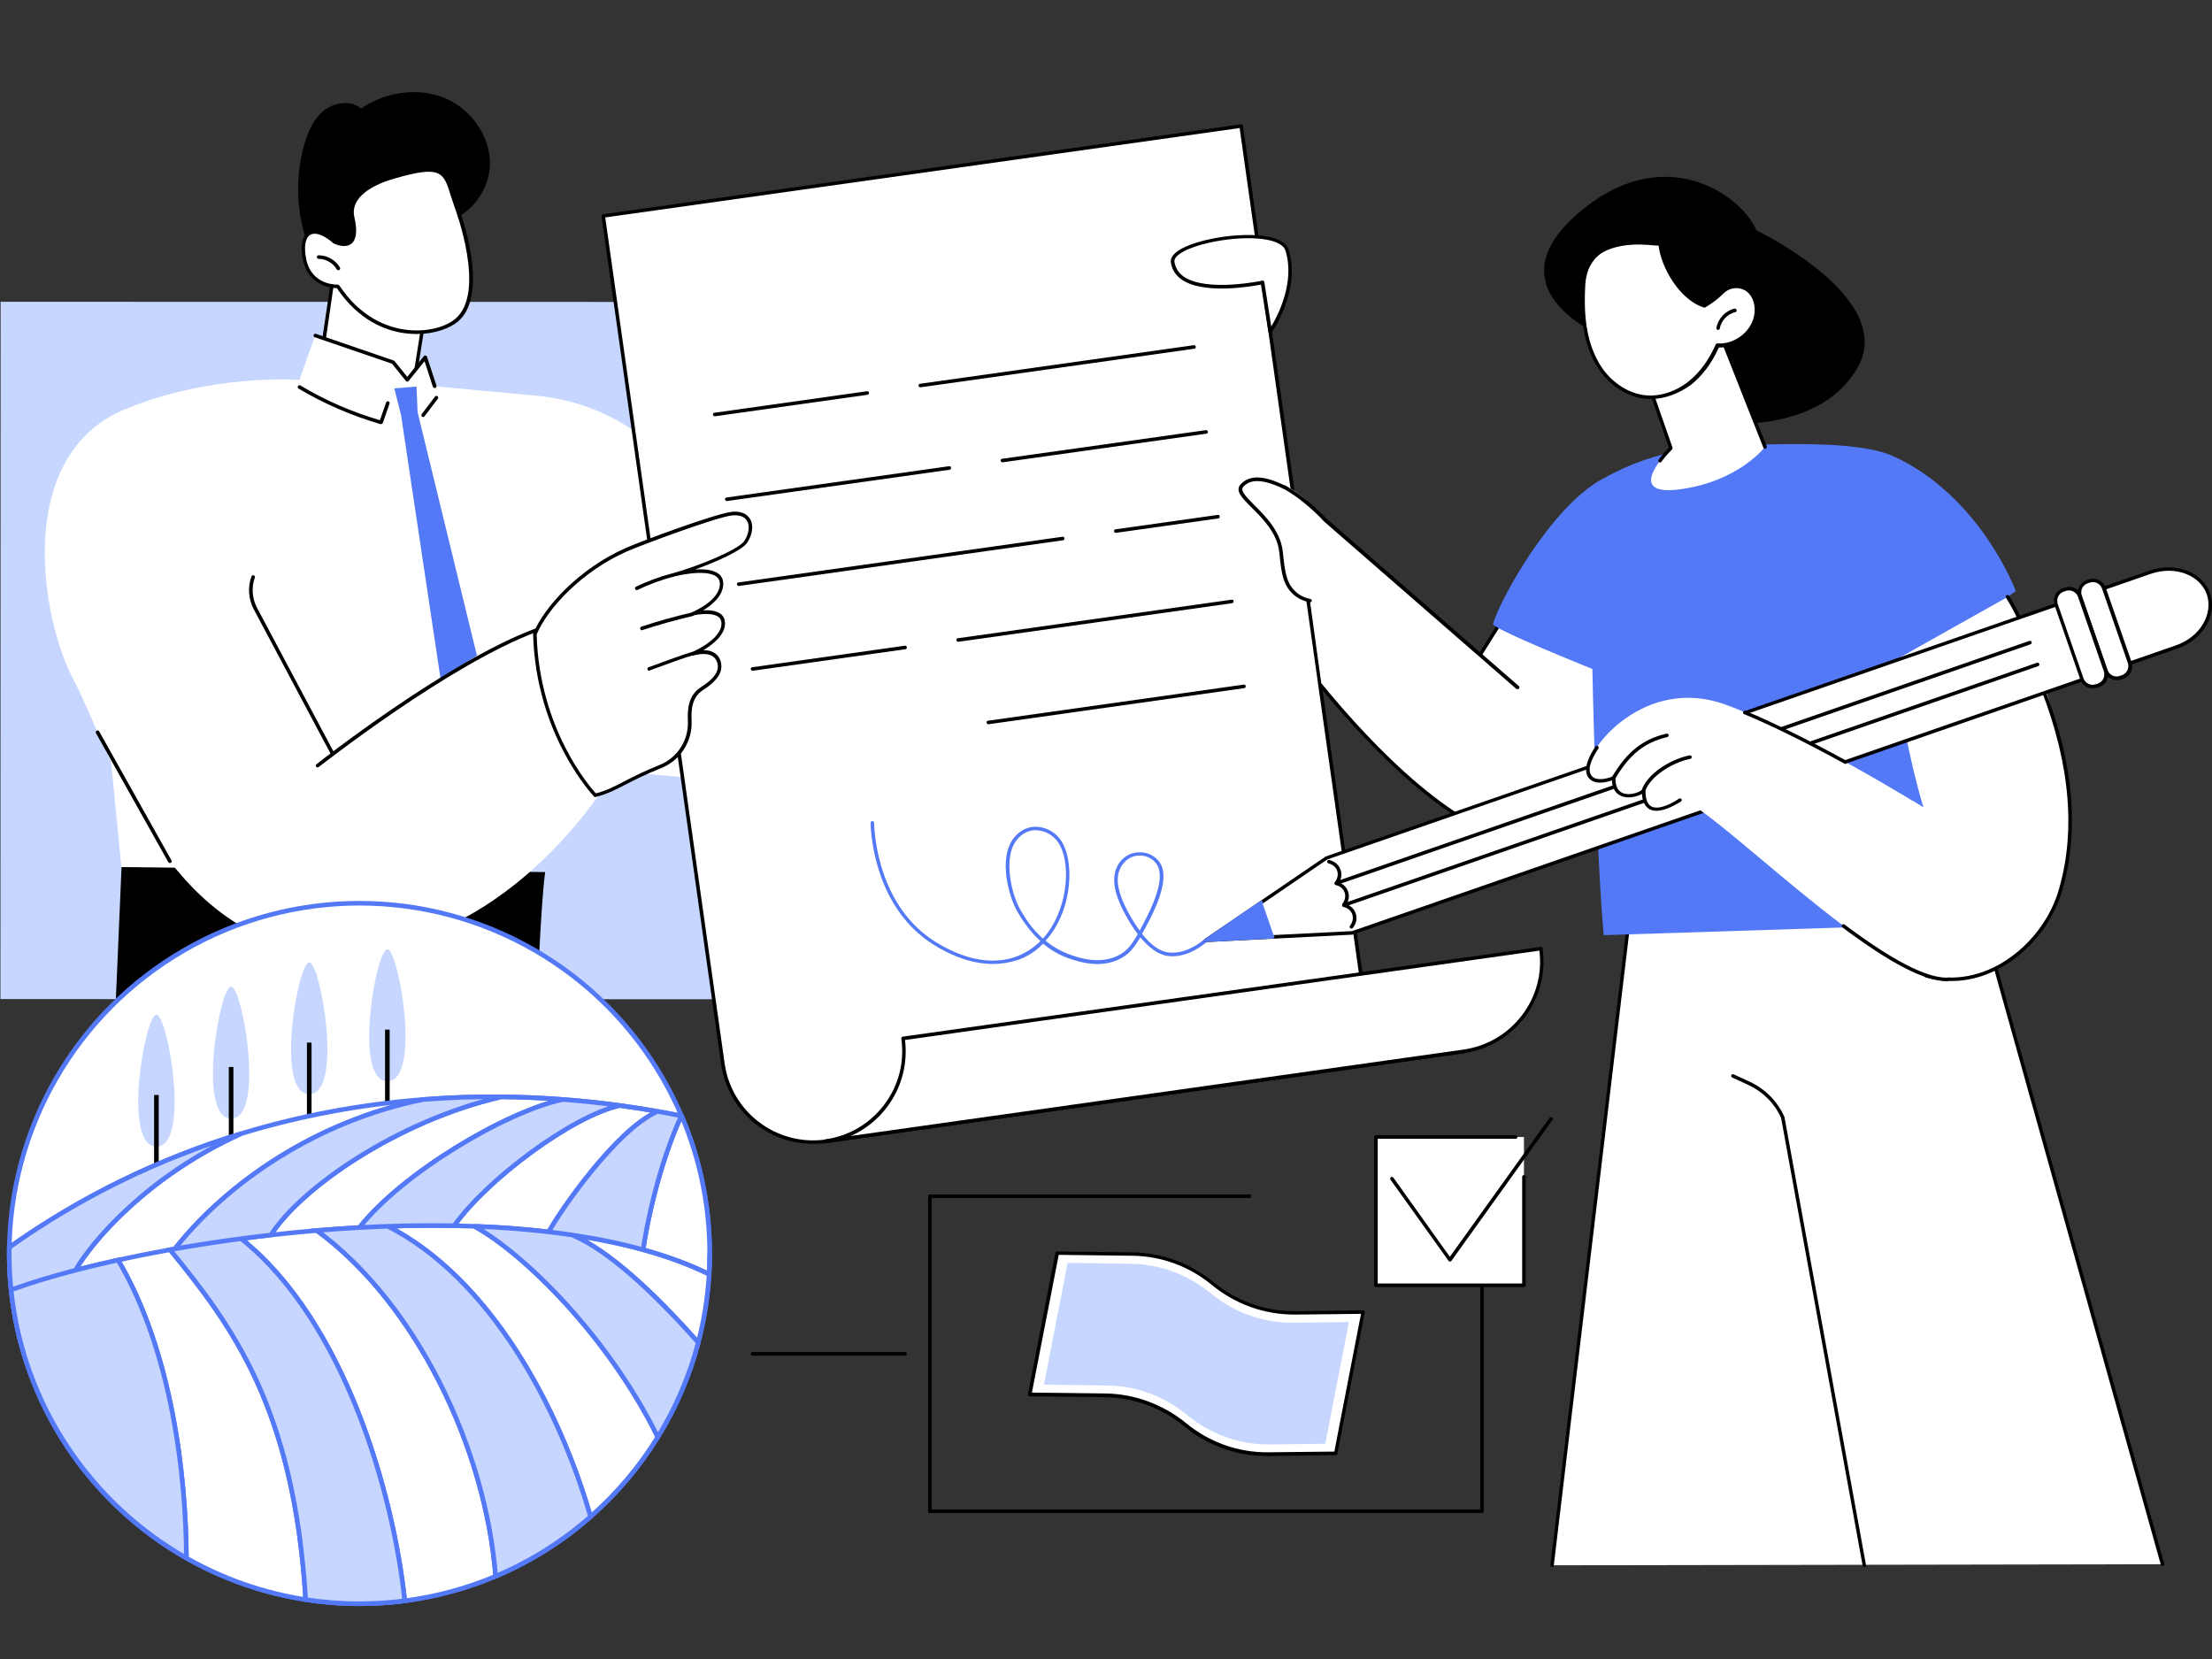 <svg width="240" height="180" viewBox="0 0 240 180" fill="none" xmlns="http://www.w3.org/2000/svg">
<rect x="0" y="0" width="240" height="180" fill="#333333" stroke="none"/>
<g clip-path="url(#clip0_859_7414)">
<path d="M0.048 108.397L117.349 108.428L117.368 32.772L0.067 32.742L0.048 108.397Z" fill="#C6D6FE"/>
<path d="M33.046 15.572C33.451 14.203 34.068 12.815 35.206 11.947C36.343 11.08 38.078 10.848 39.177 11.774C41.761 10 45.231 9.441 48.143 10.598C51.054 11.755 53.233 14.743 53.156 17.886C53.078 21.029 50.514 23.998 47.391 24.267C46.889 26.986 44.344 29.049 41.607 29.473C39.139 29.859 34.338 29.03 33.355 26.35C32.102 22.995 32.044 19.004 33.046 15.572Z" fill="black"/>
<path d="M46.08 34.139L44.036 47.076C44.036 47.076 34.627 41.234 34.55 41.138C34.473 41.041 36.15 30.032 36.15 30.032C36.15 30.032 38.348 26.408 46.08 34.139Z" fill="white"/>
<path d="M49.531 22.513C49.531 22.513 53.04 31.749 49.531 34.737C47.449 36.511 40.855 37.436 36.652 31.074C36.652 31.074 33.74 31.209 33.066 28.24C32.41 25.27 33.895 24.133 36.305 26.235C36.305 26.235 39.216 27.719 38.252 23.593C37.828 21.8 39.37 20.161 42.744 19.178C48.837 17.423 48.258 18.966 49.531 22.513Z" fill="white"/>
<path d="M45.193 36.241C44.769 36.241 44.306 36.202 43.843 36.145C41.819 35.855 38.907 34.776 36.555 31.267C35.996 31.247 33.509 31.035 32.892 28.278C32.545 26.717 32.757 25.579 33.49 25.136C34.203 24.711 35.244 25.039 36.42 26.061C36.555 26.119 37.423 26.505 37.905 26.119C38.329 25.791 38.387 24.924 38.098 23.613C37.635 21.646 39.332 19.949 42.725 18.985C47.931 17.481 48.451 18.31 49.319 21.125C49.434 21.53 49.589 21.974 49.743 22.456C49.897 22.86 53.252 31.864 49.685 34.891C48.798 35.624 47.159 36.241 45.193 36.241ZM36.652 30.881C36.709 30.881 36.767 30.92 36.806 30.958C39.1 34.409 41.915 35.47 43.901 35.759C46.35 36.106 48.432 35.431 49.415 34.583C52.789 31.729 49.396 22.668 49.357 22.571C49.184 22.089 49.049 21.627 48.914 21.241C48.123 18.677 47.873 17.905 42.802 19.371C39.64 20.277 38.04 21.8 38.445 23.555C38.792 25.039 38.676 26.003 38.117 26.447C37.404 27.006 36.247 26.447 36.208 26.408C36.189 26.408 36.189 26.389 36.17 26.389C35.129 25.483 34.222 25.155 33.663 25.483C33.104 25.81 32.95 26.832 33.239 28.201C33.875 30.977 36.536 30.881 36.652 30.881Z" fill="black"/>
<path d="M36.709 29.319C36.652 29.319 36.575 29.28 36.536 29.222C36.15 28.547 35.36 28.085 34.569 28.085C34.454 28.085 34.377 28.008 34.377 27.892C34.377 27.776 34.454 27.699 34.569 27.699C34.569 27.699 34.569 27.699 34.589 27.699C35.514 27.699 36.42 28.22 36.883 29.03C36.941 29.126 36.902 29.242 36.806 29.299C36.767 29.299 36.748 29.319 36.709 29.319Z" fill="black"/>
<path d="M35.225 37.687L34.839 37.63C34.839 37.63 35.418 33.696 35.823 30.997C35.842 30.901 35.938 30.823 36.035 30.843C36.131 30.862 36.208 30.959 36.189 31.055C35.803 33.754 35.225 37.687 35.225 37.687Z" fill="black"/>
<path d="M45.096 40.636C45.077 40.636 45.077 40.636 45.058 40.636C44.962 40.617 44.884 40.521 44.904 40.424L45.598 36.028C45.617 35.932 45.713 35.855 45.81 35.874C45.906 35.893 45.983 35.99 45.964 36.086L45.27 40.482C45.27 40.559 45.173 40.636 45.096 40.636Z" fill="black"/>
<path d="M11.241 74.318L13.168 94.081L30.058 94.273L11.241 74.318Z" fill="white"/>
<path d="M58.265 108.425C58.785 96.567 59.133 94.813 59.152 94.62L13.188 94.08L12.571 108.425H58.265Z" fill="black"/>
<path d="M34.203 36.395L42.629 39.287L44.171 41.195L46.118 38.785L47.14 41.909L58.169 42.931C63.49 43.413 68.464 45.765 72.185 49.602C77.487 55.058 85.624 62.442 91.33 63.233C100.489 64.505 103.785 55.54 106.253 49.833C108.721 44.126 111.96 38.959 120.636 38.824C127.423 38.708 132.262 38.265 134.865 37.455C136.195 37.031 137.68 37.648 138.201 38.959C138.393 39.46 138.471 39.981 138.278 40.443C138.278 40.443 136.311 46.208 127.365 48.04C125.996 48.329 124.955 49.428 124.704 50.797C123.22 58.914 116.375 84.942 89.345 85.733L66.671 83.65C66.671 83.65 55.971 102.718 37.114 103.239C18.258 103.76 11.723 80.739 8.059 73.933C4.396 67.127 1.465 49.447 13.535 44.415C22.924 40.501 32.487 41.215 32.487 41.215L34.203 36.395Z" fill="white"/>
<path d="M34.203 36.395L42.648 39.287L44.19 41.195L46.138 38.785L47.159 41.909L34.203 36.395Z" fill="white"/>
<path d="M47.16 42.102C47.082 42.102 47.005 42.044 46.967 41.967L46.06 39.19L44.345 41.33C44.306 41.369 44.248 41.407 44.19 41.407C44.133 41.407 44.075 41.388 44.036 41.33L42.532 39.46L34.145 36.587C34.049 36.549 33.991 36.452 34.03 36.337C34.068 36.24 34.165 36.182 34.28 36.221L42.706 39.113C42.744 39.132 42.764 39.152 42.802 39.171L44.19 40.887L45.983 38.65C46.022 38.593 46.099 38.573 46.176 38.573C46.253 38.593 46.311 38.631 46.33 38.708L47.352 41.832C47.391 41.928 47.333 42.044 47.237 42.082C47.198 42.082 47.179 42.102 47.16 42.102Z" fill="black"/>
<path d="M41.337 46.015C41.318 46.015 41.298 46.015 41.279 46.015C38.175 45.109 35.167 43.817 32.391 42.159C32.294 42.101 32.275 41.986 32.333 41.889C32.391 41.793 32.507 41.773 32.603 41.831C35.302 43.451 38.194 44.704 41.221 45.591L41.896 43.663C41.934 43.567 42.031 43.509 42.147 43.547C42.243 43.586 42.301 43.702 42.262 43.798L41.53 45.9C41.491 45.977 41.414 46.015 41.337 46.015Z" fill="black"/>
<path d="M65.456 23.418L78.432 115.423C79.184 120.822 84.177 124.562 89.576 123.81L158.792 114.054C153.393 114.806 148.4 111.066 147.648 105.667L134.653 13.682L65.456 23.418Z" fill="white"/>
<path d="M88.188 124.1C83.252 124.1 78.933 120.456 78.239 115.443L65.263 23.457C65.263 23.399 65.264 23.361 65.302 23.322C65.341 23.284 65.379 23.245 65.437 23.245L134.653 13.489C134.769 13.47 134.865 13.547 134.865 13.663L147.841 105.668C148.593 110.951 153.49 114.633 158.773 113.901C158.888 113.881 158.985 113.958 158.985 114.074C159.004 114.171 158.927 114.286 158.811 114.286L89.595 124.042C89.132 124.081 88.67 124.1 88.188 124.1ZM65.668 23.592L78.625 115.404C79.377 120.687 84.274 124.37 89.557 123.637L156.035 114.267C151.697 113.669 148.091 110.257 147.455 105.706L134.499 13.894L65.668 23.592Z" fill="black"/>
<path d="M89.576 123.81C94.974 123.058 98.734 118.064 97.963 112.666L167.179 102.91C167.931 108.309 164.19 113.283 158.792 114.054L89.576 123.81Z" fill="white"/>
<path d="M89.576 124.003C89.48 124.003 89.402 123.926 89.383 123.83C89.364 123.733 89.441 123.618 89.557 123.618C92.121 123.251 94.377 121.921 95.938 119.858C97.5 117.795 98.156 115.25 97.789 112.686C97.789 112.628 97.789 112.59 97.828 112.551C97.866 112.512 97.905 112.474 97.963 112.474L167.159 102.737C167.275 102.718 167.371 102.795 167.371 102.911C167.738 105.572 167.063 108.213 165.443 110.353C163.824 112.493 161.472 113.881 158.811 114.267L89.595 124.023C89.595 124.003 89.595 124.003 89.576 124.003ZM98.194 112.84C98.503 115.443 97.828 118.007 96.247 120.109C95.206 121.497 93.856 122.557 92.314 123.251L158.773 113.881C161.337 113.515 163.593 112.185 165.154 110.122C166.677 108.117 167.333 105.649 167.024 103.142L98.194 112.84Z" fill="black"/>
<path d="M77.545 45.167C77.449 45.167 77.371 45.09 77.352 44.993C77.333 44.897 77.41 44.781 77.526 44.781L94.068 42.448C94.184 42.429 94.28 42.506 94.28 42.622C94.299 42.718 94.222 42.834 94.107 42.834L77.564 45.167C77.564 45.167 77.564 45.167 77.545 45.167Z" fill="black"/>
<path d="M99.852 42.023C99.756 42.023 99.679 41.946 99.659 41.85C99.64 41.754 99.717 41.638 99.833 41.638L129.524 37.454C129.64 37.435 129.737 37.512 129.737 37.628C129.756 37.724 129.679 37.84 129.563 37.84L99.871 42.023C99.871 42.023 99.871 42.023 99.852 42.023Z" fill="black"/>
<path d="M78.856 54.362C78.76 54.362 78.683 54.285 78.663 54.188C78.644 54.092 78.721 53.976 78.837 53.976L102.976 50.583C103.091 50.564 103.188 50.641 103.188 50.757C103.207 50.853 103.13 50.969 103.014 50.969L78.875 54.362H78.856Z" fill="black"/>
<path d="M108.76 50.161C108.663 50.161 108.586 50.084 108.567 49.987C108.548 49.891 108.625 49.775 108.74 49.775L130.835 46.671C130.951 46.652 131.048 46.729 131.048 46.844C131.067 46.941 130.99 47.056 130.874 47.056L108.779 50.161C108.779 50.161 108.779 50.161 108.76 50.161Z" fill="black"/>
<path d="M80.148 63.578C80.051 63.578 79.974 63.501 79.955 63.404C79.936 63.308 80.013 63.192 80.129 63.192L115.276 58.237C115.392 58.218 115.488 58.295 115.488 58.411C115.508 58.507 115.431 58.623 115.315 58.623L80.167 63.578C80.167 63.578 80.167 63.578 80.148 63.578Z" fill="black"/>
<path d="M121.06 57.813C120.964 57.813 120.887 57.736 120.868 57.64C120.848 57.544 120.925 57.428 121.041 57.428L132.127 55.866C132.243 55.847 132.339 55.924 132.339 56.04C132.359 56.136 132.281 56.252 132.166 56.252L121.08 57.813H121.06Z" fill="black"/>
<path d="M81.652 72.776C81.555 72.776 81.478 72.699 81.459 72.603C81.44 72.506 81.517 72.391 81.632 72.391L98.175 70.058C98.29 70.038 98.387 70.115 98.387 70.231C98.406 70.328 98.329 70.443 98.213 70.443L81.671 72.776C81.671 72.776 81.671 72.776 81.652 72.776Z" fill="black"/>
<path d="M103.959 69.633C103.863 69.633 103.785 69.556 103.766 69.459C103.747 69.363 103.824 69.247 103.94 69.247L133.631 65.064C133.747 65.044 133.843 65.121 133.843 65.237C133.863 65.333 133.785 65.449 133.67 65.449L103.978 69.633C103.978 69.633 103.978 69.633 103.959 69.633Z" fill="black"/>
<path d="M107.237 78.58C107.14 78.58 107.063 78.503 107.044 78.406C107.024 78.31 107.102 78.194 107.217 78.194L134.942 74.28C135.058 74.261 135.154 74.338 135.154 74.454C135.174 74.55 135.096 74.666 134.981 74.666L107.256 78.58C107.256 78.561 107.237 78.58 107.237 78.58Z" fill="black"/>
<path d="M107.699 104.589C106.003 104.589 103.882 104.088 101.375 102.545C95.051 98.651 94.492 90.804 94.454 89.281C94.454 89.165 94.531 89.088 94.647 89.088C94.743 89.088 94.839 89.165 94.839 89.281C94.878 90.784 95.418 98.439 101.568 102.237C105.578 104.705 108.548 104.435 110.341 103.76C111.285 103.394 112.153 102.835 112.886 102.102C111.575 100.926 110.784 99.596 110.36 98.863C109.531 97.456 108.239 93.175 109.994 90.919C110.649 90.091 111.536 89.647 112.519 89.705C113.56 89.763 114.582 90.341 115.161 91.247C116.202 92.886 116.317 95.874 115.45 98.535C114.987 99.923 114.312 101.119 113.445 102.063C114.158 102.661 115.026 103.182 116.067 103.567C116.973 103.895 119.383 104.743 121.485 103.587C122.314 103.124 122.796 102.488 123.451 101.35C122.449 100.039 121.658 98.477 121.292 97.494C120.733 95.971 120.752 94.775 121.33 93.792C121.793 93.021 122.564 92.539 123.451 92.481C124.319 92.404 125.148 92.751 125.688 93.387C126.71 94.583 126.305 96.858 124.454 100.328C124.261 100.695 124.087 101.022 123.914 101.331C124.762 102.391 125.746 103.22 126.748 103.336C128.348 103.529 129.775 102.661 130.681 101.909C130.758 101.832 130.893 101.851 130.951 101.929C131.028 102.006 131.009 102.141 130.932 102.198C129.968 103.008 128.445 103.934 126.71 103.722C125.63 103.587 124.608 102.758 123.721 101.697C123.104 102.758 122.564 103.452 121.677 103.953C119.422 105.206 116.896 104.3 115.932 103.972C114.833 103.587 113.927 103.008 113.175 102.391C112.404 103.182 111.497 103.779 110.476 104.146C109.743 104.377 108.817 104.589 107.699 104.589ZM112.384 90.071C111.575 90.071 110.842 90.457 110.302 91.151C108.798 93.079 109.762 97.07 110.688 98.67C111.131 99.441 111.883 100.714 113.156 101.832C113.985 100.926 114.64 99.769 115.084 98.419C115.932 95.855 115.835 93.002 114.852 91.459C114.332 90.65 113.445 90.129 112.519 90.091C112.461 90.071 112.423 90.071 112.384 90.071ZM123.683 92.828C123.625 92.828 123.548 92.828 123.49 92.828C122.738 92.886 122.082 93.31 121.677 93.966C121.138 94.853 121.138 95.913 121.658 97.34C121.986 98.246 122.719 99.711 123.663 100.964C123.798 100.714 123.952 100.425 124.107 100.116C125.842 96.838 126.285 94.66 125.379 93.6C124.974 93.118 124.357 92.828 123.683 92.828Z" fill="#5479F7"/>
<path d="M45.906 45.245C45.868 45.245 45.829 45.225 45.791 45.206C45.714 45.148 45.694 45.013 45.752 44.936L47.198 43.027C47.256 42.95 47.391 42.931 47.468 42.989C47.545 43.047 47.564 43.181 47.507 43.259L46.06 45.167C46.022 45.206 45.964 45.245 45.906 45.245Z" fill="black"/>
<path d="M51.748 71.138L45.309 44.724L45.193 41.947L44.19 42.024L42.783 42.14L43.516 45.051L47.796 73.625L51.748 71.138Z" fill="#5479F7"/>
<path d="M36.035 81.857C35.958 81.857 35.9 81.818 35.861 81.76L27.532 66.105C26.954 65.006 26.858 63.695 27.282 62.538C27.32 62.441 27.436 62.384 27.532 62.422C27.629 62.461 27.686 62.577 27.648 62.673C27.262 63.733 27.359 64.929 27.879 65.931L36.208 81.587C36.266 81.683 36.228 81.799 36.131 81.857C36.112 81.857 36.073 81.857 36.035 81.857Z" fill="black"/>
<path d="M34.454 83.072C34.454 83.072 48.509 71.947 58.169 68.361L34.454 83.072Z" fill="white"/>
<path d="M34.454 83.265C34.396 83.265 34.338 83.246 34.3 83.188C34.242 83.111 34.242 82.976 34.338 82.918C34.473 82.802 48.528 71.735 58.111 68.188C58.207 68.149 58.323 68.207 58.361 68.303C58.4 68.4 58.342 68.516 58.246 68.554C48.721 72.082 34.724 83.13 34.569 83.226C34.531 83.246 34.492 83.265 34.454 83.265Z" fill="black"/>
<path d="M18.432 93.637C18.355 93.637 18.297 93.599 18.259 93.541L10.412 79.543C10.354 79.447 10.392 79.331 10.489 79.273C10.585 79.215 10.701 79.254 10.758 79.35L18.605 93.348C18.663 93.444 18.625 93.56 18.528 93.618C18.49 93.618 18.451 93.637 18.432 93.637Z" fill="black"/>
<path d="M64.589 86.293C64.589 86.293 58.342 79.892 58.033 68.806C59.209 65.952 62.931 61.865 67.982 59.648C69.679 58.896 77.603 55.946 79.377 55.734C81.555 55.483 81.844 57.353 80.919 58.78C80.244 59.821 75.598 61.672 73.053 62.366C73.053 62.366 78.181 61.036 78.278 63.292C78.374 65.297 75.212 66.588 75.212 66.588C75.212 66.588 78.393 65.837 78.471 67.591C78.548 69.538 75.135 70.946 75.135 70.946C75.135 70.946 77.391 70.194 77.969 71.698C78.297 72.546 78.046 73.529 76.176 74.705C74.962 75.477 74.788 76.768 74.846 78.214C74.942 80.393 73.65 82.379 71.626 83.189C67.924 84.654 66.864 85.734 64.589 86.293Z" fill="white"/>
<path d="M64.589 86.485C64.531 86.485 64.492 86.465 64.454 86.427C64.396 86.35 58.149 79.833 57.841 68.805C57.841 68.785 57.841 68.747 57.86 68.728C59.075 65.778 62.911 61.652 67.905 59.454C69.698 58.663 77.564 55.752 79.357 55.54C80.283 55.424 80.996 55.694 81.362 56.273C81.787 56.947 81.671 57.969 81.073 58.875C80.534 59.705 77.796 60.938 75.424 61.787C76.369 61.729 77.352 61.806 77.931 62.23C78.278 62.481 78.451 62.828 78.471 63.252C78.528 64.602 77.256 65.643 76.292 66.221C76.928 66.183 77.699 66.24 78.181 66.607C78.49 66.838 78.644 67.147 78.663 67.552C78.721 68.863 77.333 69.942 76.311 70.54C77.063 70.54 77.834 70.791 78.143 71.62C78.567 72.738 77.95 73.798 76.273 74.878C75.097 75.63 74.981 76.922 75.039 78.213C75.135 80.469 73.785 82.552 71.684 83.361C69.987 84.036 68.869 84.615 67.886 85.116C66.767 85.694 65.88 86.157 64.627 86.465C64.627 86.485 64.608 86.485 64.589 86.485ZM58.226 68.843C58.516 79.062 63.953 85.309 64.647 86.08C65.784 85.791 66.632 85.347 67.712 84.788C68.657 84.306 69.833 83.689 71.53 83.014C73.477 82.243 74.73 80.334 74.634 78.233C74.576 76.902 74.692 75.418 76.061 74.55C78.066 73.278 78.008 72.352 77.776 71.774C77.275 70.463 75.212 71.118 75.193 71.138C75.097 71.176 74.981 71.118 74.942 71.022C74.904 70.926 74.962 70.81 75.058 70.771C75.097 70.752 78.355 69.383 78.278 67.59C78.258 67.301 78.162 67.089 77.95 66.935C77.294 66.433 75.791 66.645 75.27 66.761C75.174 66.78 75.077 66.722 75.039 66.626C75 66.53 75.058 66.433 75.154 66.395C75.193 66.375 78.181 65.122 78.104 63.291C78.085 62.982 77.969 62.731 77.719 62.558C76.523 61.671 73.149 62.539 73.111 62.558C73.014 62.577 72.898 62.519 72.879 62.423C72.86 62.327 72.918 62.211 73.014 62.192C75.636 61.478 80.148 59.647 80.765 58.683C81.266 57.911 81.382 57.025 81.035 56.485C80.746 56.022 80.186 55.848 79.396 55.926C77.661 56.138 69.775 59.068 68.04 59.82C63.181 61.96 59.422 65.971 58.226 68.843Z" fill="black"/>
<path d="M69.081 64.023C69.004 64.023 68.946 63.984 68.907 63.907C68.869 63.811 68.907 63.695 69.004 63.657C70.257 63.059 71.587 62.558 72.937 62.211C73.033 62.191 73.149 62.249 73.168 62.346C73.188 62.442 73.13 62.558 73.033 62.577C71.703 62.924 70.411 63.406 69.177 64.004C69.139 64.023 69.1 64.023 69.081 64.023Z" fill="black"/>
<path d="M69.64 68.381C69.563 68.381 69.486 68.323 69.467 68.246C69.428 68.15 69.486 68.034 69.582 67.995C71.375 67.398 73.226 66.877 75.077 66.453C75.174 66.434 75.289 66.491 75.309 66.607C75.328 66.704 75.27 66.819 75.154 66.838C73.323 67.263 71.491 67.783 69.698 68.362C69.679 68.362 69.659 68.381 69.64 68.381Z" fill="black"/>
<path d="M70.431 72.776C70.354 72.776 70.276 72.719 70.257 72.641C70.219 72.545 70.276 72.429 70.373 72.391C70.855 72.217 71.375 72.044 71.915 71.832C72.976 71.446 74.075 71.041 75.097 70.733C75.193 70.694 75.309 70.752 75.328 70.868C75.367 70.964 75.309 71.08 75.193 71.099C74.171 71.388 73.091 71.793 72.031 72.179C71.491 72.371 70.971 72.564 70.489 72.738C70.469 72.776 70.45 72.776 70.431 72.776Z" fill="black"/>
<path d="M137.815 35.968C137.815 35.968 140.996 31.399 139.647 27.138C138.721 24.227 126.922 26.097 127.23 28.411C127.809 32.575 136.967 30.628 136.967 30.628L137.815 35.968Z" fill="white"/>
<path d="M137.815 36.162C137.796 36.162 137.796 36.162 137.776 36.162C137.699 36.143 137.641 36.085 137.622 36.008L136.812 30.879C135.713 31.091 130.546 31.978 128.194 30.32C127.539 29.858 127.153 29.241 127.037 28.469C126.845 27.043 130.122 26.194 131.125 25.982C134.364 25.25 139.203 25.134 139.82 27.12C141.17 31.419 138.085 35.931 137.969 36.123C137.95 36.123 137.892 36.162 137.815 36.162ZM136.986 30.436C137.024 30.436 137.063 30.455 137.102 30.474C137.14 30.513 137.179 30.552 137.179 30.609L137.931 35.429C138.663 34.215 140.533 30.571 139.473 27.197C138.991 25.674 134.827 25.519 131.221 26.329C128.85 26.85 127.327 27.698 127.423 28.392C127.519 29.048 127.847 29.588 128.406 29.992C130.855 31.728 136.87 30.474 136.928 30.455C136.967 30.436 136.986 30.436 136.986 30.436Z" fill="black"/>
<path d="M168.413 169.833L177.821 91.016L212.969 92.23L234.659 169.717L168.413 169.833Z" fill="white"/>
<path d="M168.413 170.026H168.393C168.297 170.006 168.22 169.91 168.22 169.814L177.609 91.015C177.629 90.919 177.706 90.842 177.802 90.842L212.95 92.037C213.027 92.037 213.104 92.095 213.123 92.172L234.814 169.679C234.833 169.775 234.775 169.891 234.679 169.91C234.582 169.929 234.467 169.871 234.447 169.775L212.796 92.403L177.956 91.208L168.586 169.833C168.605 169.948 168.509 170.026 168.413 170.026Z" fill="black"/>
<path d="M202.288 170.026C202.192 170.026 202.114 169.968 202.095 169.871L193.246 121.285C192.532 119.704 191.279 118.451 189.698 117.718L187.943 116.909C187.847 116.87 187.808 116.754 187.847 116.658C187.886 116.562 188.001 116.523 188.098 116.562L189.852 117.371C191.51 118.143 192.841 119.473 193.593 121.15C193.593 121.17 193.612 121.189 193.612 121.189L202.461 169.814C202.481 169.91 202.404 170.026 202.307 170.045C202.307 170.026 202.288 170.026 202.288 170.026Z" fill="black"/>
<path d="M162.532 67.938C158.58 74.281 156.459 77.597 155.572 78.503C155.129 78.947 154.28 79.814 154.203 81.048C154.03 83.805 157.77 86.331 161.53 87.623C166.427 89.3 171.035 90.168 172.905 87.565C173.753 86.369 174.582 85.116 175.257 83.824C175.932 82.571 176.26 82.263 177.378 82.475C177.301 77.635 177.204 72.777 177.127 67.938H162.532Z" fill="white"/>
<path d="M168.875 89.415C166.6 89.415 163.882 88.644 161.472 87.815C157.635 86.504 153.837 83.901 154.01 81.048C154.087 79.756 154.994 78.831 155.437 78.387C156.305 77.5 158.368 74.28 162.378 67.86C162.416 67.802 162.474 67.764 162.532 67.764H177.146C177.243 67.764 177.339 67.841 177.339 67.957L177.59 82.494C177.59 82.552 177.571 82.609 177.513 82.648C177.474 82.686 177.416 82.706 177.359 82.686C176.375 82.494 176.105 82.667 175.431 83.94C174.794 85.135 173.985 86.408 173.059 87.699C172.153 88.953 170.649 89.415 168.875 89.415ZM162.648 68.13C158.657 74.531 156.613 77.731 155.726 78.638C155.283 79.081 154.492 79.91 154.415 81.067C154.242 83.708 157.905 86.176 161.607 87.449C165.443 88.76 170.784 90.206 172.751 87.449C173.676 86.176 174.467 84.923 175.103 83.728C175.72 82.59 176.105 82.089 177.204 82.243L176.954 68.13H162.648Z" fill="black"/>
<path d="M175.276 83.824L143.792 56.427C143.792 56.427 139.512 50.913 135.752 52.07C131.896 53.265 138.548 55.906 138.991 59.859C139.145 61.247 139.03 63.156 141.093 64.891C141.247 64.93 141.787 65.161 142.134 65.238L143.368 74.203C143.368 74.203 155.88 91.054 166.851 91.671C171.343 91.922 175.276 83.824 175.276 83.824Z" fill="white"/>
<path d="M166.947 91.864C166.909 91.864 166.889 91.864 166.851 91.864C158.445 91.69 148.38 80.855 143.117 74.434C143.059 74.357 143.059 74.222 143.136 74.164C143.213 74.106 143.348 74.106 143.406 74.184C148.631 80.565 158.599 91.304 166.851 91.478C166.87 91.478 166.909 91.478 166.928 91.478C171.208 91.478 175.045 83.824 175.083 83.746C175.122 83.65 175.238 83.612 175.334 83.65C175.431 83.689 175.469 83.804 175.431 83.901C175.276 84.248 171.459 91.864 166.947 91.864Z" fill="black"/>
<path d="M142.134 65.354C142.114 65.354 142.114 65.354 142.095 65.354C141.536 65.239 141.054 65.026 140.63 64.737C139.203 63.696 139.049 62.25 138.837 60.245L138.798 59.898C138.567 57.796 136.967 56.235 135.81 55.078C134.769 54.037 133.94 53.227 134.634 52.514C135.617 51.511 137.14 51.569 139.454 52.706C139.55 52.745 139.589 52.861 139.55 52.957C139.512 53.053 139.396 53.092 139.299 53.053C136.485 51.684 135.443 52.244 134.923 52.783C134.518 53.188 135.077 53.786 136.099 54.808C137.294 56.003 138.933 57.623 139.184 59.859L139.222 60.206C139.434 62.173 139.589 63.484 140.861 64.429C141.227 64.699 141.671 64.891 142.172 64.988C142.269 65.007 142.346 65.103 142.326 65.219C142.307 65.277 142.23 65.354 142.134 65.354Z" fill="black"/>
<path d="M164.653 74.782C164.614 74.782 164.557 74.762 164.518 74.743L143.657 56.581L143.638 56.562C143.618 56.543 141.767 54.441 139.28 53.034C139.184 52.976 139.145 52.86 139.203 52.764C139.261 52.667 139.377 52.648 139.473 52.687C141.922 54.075 143.772 56.118 143.927 56.273L164.788 74.435C164.865 74.512 164.884 74.627 164.807 74.705C164.769 74.762 164.711 74.782 164.653 74.782Z" fill="black"/>
<path d="M211.677 100.251L207.262 72.102L218.715 64.139C218.715 64.139 214.878 53.766 205.354 49.467C202.596 48.233 197.198 48.136 193.284 48.194C185.071 48.329 180.251 48.406 173.734 52.031C168.336 55.039 162.879 64.756 161.992 67.686C161.838 68.207 172.77 72.584 172.77 72.584C172.77 72.584 173.175 92.654 174.004 101.465L211.677 100.251Z" fill="#5479F7"/>
<path d="M217.847 64.756L205.354 71.774C207.05 82.686 208.708 87.622 208.708 87.622C208.708 87.622 208.284 87.352 207.551 86.909V105.244C208.978 105.9 210.251 106.285 211.311 106.266C218.753 106.131 229.242 98.419 222.224 75.688C220.874 71.427 219.39 67.802 217.847 64.756Z" fill="white"/>
<path d="M211.735 106.44C210.771 106.44 209.827 106.305 208.901 106.035C208.805 105.996 208.747 105.9 208.766 105.804C208.805 105.707 208.901 105.649 208.997 105.669C215.167 107.5 221.337 102.68 223.226 97.031C225.27 90.553 224.672 83.072 221.453 74.782V74.763C220.141 69.518 218.985 67.012 217.654 64.853C217.596 64.756 217.635 64.64 217.712 64.582C217.809 64.525 217.924 64.563 217.982 64.64C219.332 66.819 220.489 69.364 221.819 74.647C225.077 82.995 225.656 90.572 223.593 97.127C222.59 100.097 220.508 102.796 217.866 104.512C215.938 105.784 213.818 106.44 211.735 106.44Z" fill="black"/>
<path d="M143.908 93.079L130.816 102.006L146.742 101.196L236.144 70.174C238.843 69.229 240.386 66.665 239.614 64.429C238.843 62.192 236.009 61.132 233.329 62.057L143.908 93.079Z" fill="white"/>
<path d="M130.816 102.218C130.739 102.218 130.662 102.16 130.643 102.083C130.623 102.006 130.643 101.909 130.72 101.871L143.811 92.944C143.83 92.944 143.85 92.925 143.85 92.925L233.252 61.903C236.048 60.939 238.978 62.057 239.788 64.39C240.193 65.528 240.019 66.781 239.345 67.918C238.67 69.037 237.551 69.924 236.202 70.386L146.8 101.389C146.78 101.389 146.761 101.389 146.742 101.408L130.816 102.218ZM144.004 93.253L131.491 101.794L146.703 101.023L236.086 70.02C237.339 69.576 238.4 68.767 239.017 67.706C239.634 66.665 239.788 65.528 239.441 64.506C238.689 62.366 235.99 61.363 233.387 62.25L144.004 93.253Z" fill="black"/>
<path d="M130.816 102.219C130.739 102.219 130.662 102.161 130.643 102.084C130.623 102.007 130.643 101.91 130.72 101.872L136.735 97.765C136.832 97.707 136.947 97.726 137.005 97.823C137.063 97.919 137.044 98.035 136.947 98.093L131.491 101.795L138.066 101.467C138.066 101.467 138.066 101.467 138.085 101.467C138.181 101.467 138.278 101.544 138.278 101.64C138.278 101.756 138.201 101.833 138.104 101.833L130.816 102.219Z" fill="#5479F7"/>
<path d="M138.239 101.64L130.816 102.026L136.928 97.842L138.239 101.64Z" fill="#5479F7"/>
<path d="M225.694 64.718L228.49 72.778C228.721 73.433 229.415 73.761 230.071 73.549L230.302 73.472C230.958 73.24 231.285 72.546 231.073 71.891L228.278 63.831C228.046 63.176 227.352 62.848 226.697 63.06L226.465 63.137C225.81 63.349 225.463 64.063 225.694 64.718Z" fill="white"/>
<path d="M229.666 73.799C229.068 73.799 228.509 73.433 228.316 72.835L225.521 64.776C225.386 64.41 225.424 64.024 225.578 63.677C225.752 63.33 226.041 63.079 226.408 62.944L226.639 62.867C227.391 62.617 228.201 63.002 228.47 63.754L231.266 71.813C231.401 72.18 231.363 72.565 231.208 72.912C231.035 73.259 230.746 73.51 230.379 73.645L230.148 73.722C229.974 73.761 229.82 73.799 229.666 73.799ZM225.868 64.641L228.663 72.7C228.856 73.24 229.454 73.529 229.994 73.336L230.225 73.259C230.495 73.163 230.707 72.97 230.823 72.719C230.938 72.469 230.958 72.18 230.861 71.91L228.066 63.851C227.873 63.311 227.275 63.022 226.735 63.214L226.504 63.291C226.234 63.388 226.022 63.581 225.906 63.831C225.791 64.101 225.791 64.39 225.868 64.641Z" fill="black"/>
<path d="M223.091 65.605L225.887 73.664C226.118 74.32 226.812 74.647 227.468 74.435L227.699 74.358C228.355 74.127 228.683 73.433 228.47 72.777L225.675 64.718C225.443 64.063 224.749 63.735 224.094 63.947L223.862 64.024C223.207 64.255 222.86 64.969 223.091 65.605Z" fill="white"/>
<path d="M227.063 74.686C226.465 74.686 225.906 74.32 225.713 73.722L222.918 65.663C222.783 65.296 222.821 64.911 222.976 64.564C223.149 64.217 223.438 63.966 223.805 63.831L224.036 63.754C224.788 63.503 225.598 63.889 225.868 64.641L228.663 72.7C228.798 73.066 228.76 73.452 228.605 73.799C228.432 74.146 228.143 74.397 227.776 74.532L227.545 74.609C227.371 74.667 227.217 74.686 227.063 74.686ZM223.265 65.547L226.06 73.606C226.253 74.146 226.851 74.435 227.391 74.242L227.622 74.165C227.892 74.069 228.104 73.876 228.22 73.626C228.335 73.375 228.355 73.086 228.258 72.816L225.463 64.757C225.27 64.217 224.672 63.928 224.132 64.12L223.901 64.197C223.631 64.294 223.419 64.487 223.303 64.737C223.188 65.007 223.188 65.277 223.265 65.547Z" fill="black"/>
<path d="M146.626 100.754C146.587 100.754 146.549 100.735 146.51 100.715C146.433 100.658 146.414 100.523 146.472 100.446C146.761 100.06 146.857 99.617 146.722 99.212C146.587 98.807 146.24 98.517 145.778 98.402C145.681 98.383 145.604 98.267 145.643 98.171C145.662 98.074 145.778 97.997 145.874 98.035C146.472 98.19 146.915 98.575 147.089 99.096C147.282 99.617 147.166 100.214 146.78 100.677C146.742 100.735 146.684 100.754 146.626 100.754Z" fill="black"/>
<path d="M145.797 98.381C145.758 98.381 145.72 98.362 145.681 98.342C145.604 98.285 145.585 98.15 145.643 98.073C145.932 97.687 146.028 97.243 145.893 96.839C145.758 96.434 145.411 96.144 144.949 96.029C144.852 96.01 144.775 95.894 144.814 95.797C144.833 95.701 144.949 95.624 145.045 95.662C145.643 95.817 146.086 96.202 146.26 96.723C146.453 97.243 146.337 97.841 145.951 98.304C145.913 98.362 145.855 98.381 145.797 98.381Z" fill="black"/>
<path d="M144.987 96.029C144.949 96.029 144.91 96.01 144.872 95.991C144.794 95.933 144.775 95.798 144.833 95.721C145.122 95.335 145.219 94.892 145.084 94.487C144.949 94.082 144.602 93.793 144.139 93.677C144.042 93.658 143.965 93.542 144.004 93.446C144.023 93.35 144.139 93.272 144.235 93.311C144.833 93.465 145.276 93.851 145.45 94.371C145.643 94.892 145.527 95.49 145.141 95.952C145.103 95.991 145.045 96.029 144.987 96.029Z" fill="black"/>
<path d="M145.874 98.38C145.797 98.38 145.72 98.322 145.701 98.245C145.662 98.149 145.72 98.033 145.816 97.995L221.009 71.909C221.105 71.87 221.221 71.928 221.26 72.024C221.298 72.121 221.24 72.236 221.144 72.275L145.951 98.361C145.932 98.38 145.893 98.38 145.874 98.38Z" fill="black"/>
<path d="M145.045 96.009C144.968 96.009 144.891 95.951 144.871 95.874C144.833 95.778 144.891 95.662 144.987 95.624L220.18 69.537C220.276 69.499 220.392 69.557 220.431 69.653C220.469 69.75 220.411 69.865 220.315 69.904L145.122 95.99C145.103 95.99 145.084 96.009 145.045 96.009Z" fill="black"/>
<path d="M211.311 106.266C203.869 106.401 185.206 86.774 182.256 86.774C182.256 86.774 178.323 89.569 178.323 85.771C177.474 86.446 174.987 86.909 175.064 84.383C173.83 84.884 172.423 84.923 172.269 83.631C171.96 81.317 178.477 73.2 187.288 76.478C196.118 79.756 208.689 87.603 208.689 87.603L211.311 106.266Z" fill="white"/>
<path d="M200.225 82.879C200.186 82.879 200.167 82.879 200.129 82.86C195.964 80.566 192.281 78.754 189.235 77.481C189.139 77.442 189.081 77.327 189.139 77.23C189.177 77.134 189.293 77.095 189.389 77.134C192.455 78.426 196.138 80.238 200.321 82.532C200.418 82.59 200.456 82.706 200.398 82.802C200.36 82.841 200.302 82.879 200.225 82.879Z" fill="black"/>
<path d="M179.73 87.969C179.479 87.969 179.229 87.93 178.997 87.814C178.496 87.544 178.207 86.985 178.149 86.137C177.532 86.484 176.53 86.696 175.797 86.31C175.392 86.118 174.929 85.655 174.891 84.672C174.004 84.98 173.233 84.999 172.731 84.71C172.365 84.498 172.153 84.151 172.095 83.688C172.018 83.052 172.384 82.069 173.098 81.008C173.155 80.912 173.271 80.893 173.368 80.951C173.464 81.008 173.483 81.124 173.425 81.22C172.77 82.184 172.404 83.091 172.481 83.63C172.519 83.978 172.673 84.228 172.924 84.382C173.368 84.633 174.158 84.575 175.006 84.228C175.064 84.209 175.141 84.209 175.199 84.247C175.257 84.286 175.276 84.344 175.276 84.421C175.257 85.211 175.488 85.751 175.97 86.002C176.684 86.368 177.744 86.04 178.207 85.674C178.265 85.636 178.342 85.616 178.419 85.655C178.477 85.693 178.535 85.751 178.535 85.828C178.535 86.715 178.747 87.274 179.19 87.506C180.039 87.949 181.62 87.043 182.159 86.657C182.236 86.6 182.371 86.619 182.429 86.696C182.487 86.773 182.468 86.908 182.391 86.966C182.294 86.985 180.906 87.969 179.73 87.969Z" fill="black"/>
<path d="M211.234 106.459C208.862 106.459 205.141 104.551 199.897 100.618C199.82 100.56 199.801 100.425 199.859 100.348C199.916 100.27 200.051 100.251 200.129 100.309C205.296 104.184 208.94 106.074 211.215 106.074C211.234 106.074 211.272 106.074 211.292 106.074C211.388 106.074 211.485 106.151 211.485 106.267C211.485 106.382 211.407 106.459 211.292 106.459C211.272 106.459 211.253 106.459 211.234 106.459Z" fill="black"/>
<path d="M178.284 86.021C178.265 86.021 178.245 86.021 178.226 86.002C178.13 85.963 178.072 85.847 178.11 85.751C178.747 83.9 181.272 82.377 183.316 81.953C183.413 81.934 183.528 81.991 183.547 82.107C183.567 82.204 183.509 82.319 183.393 82.338C181.485 82.724 179.055 84.189 178.477 85.886C178.438 85.963 178.361 86.021 178.284 86.021Z" fill="black"/>
<path d="M175.084 84.537C175.045 84.537 175.006 84.537 174.987 84.518C174.891 84.46 174.871 84.344 174.929 84.248C176.549 81.549 178.245 80.199 180.81 79.601C180.906 79.582 181.022 79.64 181.041 79.736C181.06 79.833 181.003 79.948 180.906 79.968C178.458 80.546 176.819 81.838 175.276 84.441C175.199 84.499 175.141 84.537 175.084 84.537Z" fill="black"/>
<path d="M173.252 36.183C173.252 36.183 161.934 31.247 171.15 23.208C180.366 15.149 188.869 21.029 190.585 25.001C190.585 25.001 205.797 32.289 201.575 39.827C197.352 47.366 185.977 45.881 185.977 45.881L173.252 36.183Z" fill="black"/>
<path d="M186.42 35.605L191.51 48.485C191.51 48.485 188.657 52.244 182.256 53.093C175.855 53.941 181.311 48.6 181.311 48.6L178.226 39.77L186.42 35.605Z" fill="white"/>
<path d="M180.116 49.986C180.694 49.215 181.311 48.618 181.311 48.618L178.226 39.787L186.42 35.603L191.51 48.483L180.116 49.986Z" fill="white"/>
<path d="M180.116 50.18C180.077 50.18 180.039 50.161 180 50.141C179.923 50.083 179.904 49.949 179.961 49.871C180.424 49.254 180.887 48.753 181.08 48.56L178.033 39.846C177.995 39.749 178.033 39.653 178.13 39.614L186.324 35.431C186.382 35.411 186.42 35.411 186.478 35.431C186.536 35.45 186.575 35.488 186.594 35.546L191.684 48.425C191.722 48.522 191.684 48.637 191.568 48.676C191.472 48.715 191.356 48.676 191.318 48.56L186.305 35.874L178.438 39.884L181.465 48.56C181.485 48.637 181.465 48.715 181.427 48.753C181.427 48.753 180.81 49.351 180.251 50.103C180.231 50.161 180.174 50.18 180.116 50.18Z" fill="black"/>
<path d="M171.845 34.562C172.037 36.529 172.577 38.476 173.715 40.095C174.852 41.696 176.626 42.91 178.593 43.084C180.289 43.238 182.005 42.602 183.336 41.541C184.666 40.481 185.649 39.016 186.343 37.454C188.117 37.57 189.91 36.336 190.431 34.639C190.739 33.637 190.604 32.461 189.872 31.689C189.1 30.88 187.751 30.88 186.922 31.651C186.285 32.248 185.919 32.595 184.936 33.193C182.159 32.325 180.231 28.489 180.135 26.426C180.135 26.619 177.725 26.021 175.392 26.599C173.406 27.081 172.866 27.949 172.442 28.624C172.018 29.299 171.845 30.282 171.806 30.88C171.748 32.094 171.729 33.328 171.845 34.562Z" fill="white"/>
<path d="M179.094 43.297C178.92 43.297 178.747 43.297 178.593 43.278C176.703 43.104 174.814 41.966 173.58 40.212C172.539 38.727 171.883 36.838 171.671 34.601C171.575 33.522 171.555 32.346 171.632 30.88C171.671 30.225 171.864 29.222 172.288 28.528C172.712 27.853 173.291 26.928 175.354 26.427C176.934 26.041 178.573 26.176 179.46 26.253C179.692 26.272 179.942 26.292 180.039 26.292C180.077 26.272 180.116 26.253 180.154 26.253C180.251 26.253 180.347 26.33 180.347 26.446C180.443 28.509 182.314 32.133 184.936 33.001C185.842 32.461 186.17 32.133 186.787 31.574L186.825 31.536C187.731 30.688 189.216 30.707 190.045 31.594C190.758 32.346 190.99 33.58 190.643 34.736C190.122 36.433 188.387 37.706 186.594 37.706C186.555 37.706 186.517 37.706 186.497 37.706C185.726 39.402 184.704 40.771 183.49 41.735C182.159 42.718 180.578 43.297 179.094 43.297ZM172.037 34.544C172.249 36.722 172.866 38.554 173.869 39.981C175.045 41.639 176.819 42.738 178.593 42.892C180.135 43.027 181.832 42.487 183.201 41.388C184.396 40.443 185.398 39.094 186.15 37.378C186.189 37.301 186.266 37.262 186.343 37.262C188.04 37.378 189.737 36.202 190.238 34.582C190.546 33.56 190.353 32.481 189.737 31.825C189.042 31.092 187.809 31.073 187.057 31.787L187.018 31.825C186.401 32.404 186.015 32.751 185.032 33.348C184.994 33.367 184.936 33.387 184.878 33.367C182.159 32.519 180.193 28.875 179.961 26.658C179.827 26.658 179.653 26.639 179.402 26.619C178.554 26.542 176.954 26.407 175.431 26.793C173.503 27.275 173.001 28.085 172.596 28.74C172.23 29.319 172.037 30.244 171.999 30.9C171.922 32.326 171.941 33.502 172.037 34.544Z" fill="black"/>
<path d="M186.42 35.798C186.401 35.798 186.401 35.798 186.382 35.798C186.285 35.779 186.208 35.682 186.228 35.586C186.401 34.583 187.192 33.715 188.194 33.484C188.291 33.465 188.406 33.523 188.426 33.638C188.445 33.735 188.387 33.85 188.271 33.87C187.423 34.062 186.748 34.795 186.594 35.644C186.594 35.721 186.498 35.798 186.42 35.798Z" fill="black"/>
<path d="M111.729 151.287L119.923 151.383C123.085 151.422 126.131 152.54 128.599 154.584C131.144 156.685 134.325 157.823 137.603 157.784L144.929 157.688L147.898 142.36L140.572 142.456C137.294 142.495 134.113 141.357 131.568 139.256C129.1 137.231 126.054 136.094 122.892 136.055L114.698 135.959L111.729 151.287Z" fill="white"/>
<path d="M137.429 157.977C134.171 157.977 131.009 156.839 128.464 154.738C126.054 152.752 123.008 151.633 119.923 151.595L111.729 151.499C111.671 151.499 111.613 151.479 111.575 151.421C111.536 151.383 111.517 151.325 111.536 151.267L114.505 135.939C114.524 135.843 114.602 135.785 114.698 135.785L122.892 135.882C126.073 135.92 129.197 137.077 131.684 139.121C134.152 141.164 137.237 142.263 140.398 142.263C140.456 142.263 140.514 142.263 140.553 142.263L147.879 142.167C147.937 142.167 147.995 142.186 148.033 142.244C148.072 142.283 148.091 142.34 148.072 142.398L145.103 157.726C145.084 157.822 145.006 157.88 144.91 157.88L137.584 157.977C137.545 157.977 137.487 157.977 137.429 157.977ZM111.96 151.094L119.923 151.19C123.104 151.229 126.228 152.385 128.715 154.429C131.221 156.492 134.383 157.61 137.603 157.572L144.775 157.495L147.667 142.553L140.591 142.63C140.533 142.63 140.476 142.63 140.418 142.63C137.159 142.63 133.997 141.492 131.452 139.391C129.042 137.405 125.996 136.286 122.911 136.248L114.871 136.151L111.96 151.094Z" fill="black"/>
<path d="M140.36 143.517C137.082 143.556 133.901 142.418 131.356 140.316C128.888 138.292 125.842 137.154 122.68 137.116L115.836 137.02L113.271 150.226L120.116 150.323C123.278 150.361 126.324 151.48 128.792 153.523C131.337 155.625 134.518 156.762 137.796 156.724L143.792 156.647L146.356 143.44L140.36 143.517Z" fill="#C6D6FE"/>
<path d="M160.797 164.165H100.893C100.778 164.165 100.701 164.088 100.701 163.972V129.789C100.701 129.673 100.778 129.596 100.893 129.596H135.559C135.675 129.596 135.752 129.673 135.752 129.789C135.752 129.904 135.675 129.981 135.559 129.981H101.086V163.78H160.604V129.789C160.604 129.673 160.681 129.596 160.797 129.596C160.913 129.596 160.99 129.673 160.99 129.789V163.972C160.99 164.069 160.913 164.165 160.797 164.165Z" fill="black"/>
<path d="M98.194 147.083H81.652C81.536 147.083 81.459 147.006 81.459 146.89C81.459 146.774 81.536 146.697 81.652 146.697H98.194C98.31 146.697 98.387 146.774 98.387 146.89C98.387 146.986 98.31 147.083 98.194 147.083Z" fill="black"/>
<path d="M165.347 123.367H149.287V139.447H165.347V123.367Z" fill="white"/>
<path d="M165.347 139.641H149.287C149.171 139.641 149.094 139.564 149.094 139.448V123.369C149.094 123.253 149.171 123.176 149.287 123.176H164.441C164.557 123.176 164.634 123.253 164.634 123.369C164.634 123.484 164.557 123.561 164.441 123.561H149.479V139.255H165.154V127.687C165.154 127.572 165.231 127.495 165.347 127.495C165.463 127.495 165.54 127.572 165.54 127.687V139.448C165.54 139.564 165.463 139.641 165.347 139.641Z" fill="black"/>
<path d="M157.326 136.883C157.269 136.883 157.211 136.845 157.172 136.806L150.868 127.995C150.81 127.918 150.829 127.783 150.906 127.725C150.983 127.667 151.118 127.687 151.176 127.764L157.307 136.363L168.123 121.286C168.181 121.209 168.297 121.17 168.393 121.247C168.47 121.305 168.509 121.421 168.432 121.517L157.461 136.826C157.442 136.864 157.384 136.883 157.326 136.883Z" fill="black"/>
<circle cx="39" cy="136" r="38" fill="white" stroke="#5479F7" stroke-width="0.5"/>
<path d="M25.074 121.357C28.805 121.357 26.318 107.053 25.074 107.053C23.83 107.053 21.343 121.357 25.074 121.357Z" fill="#C6D6FE"/>
<path d="M25.075 123.85V115.766" stroke="black" stroke-width="0.5"/>
<path d="M16.971 124.396C20.702 124.396 18.215 110.092 16.971 110.092C15.727 110.092 13.239 124.396 16.971 124.396Z" fill="#C6D6FE"/>
<path d="M16.971 126.889V118.805" stroke="black" stroke-width="0.5"/>
<path d="M33.551 118.712C37.283 118.712 34.795 104.408 33.551 104.408C32.308 104.408 29.82 118.712 33.551 118.712Z" fill="#C6D6FE"/>
<path d="M33.552 121.206V113.121" stroke="black" stroke-width="0.5"/>
<path d="M42.029 117.304C45.761 117.304 43.273 103 42.029 103C40.785 103 38.298 117.304 42.029 117.304Z" fill="#C6D6FE"/>
<path d="M42.029 119.798V111.713" stroke="black" stroke-width="0.5"/>
<path d="M71.351 120.587C72.207 120.737 73.063 120.899 73.919 121.071L73.959 121.079C75.916 125.66 77 130.703 77 136C77 136.753 76.978 137.501 76.935 138.243C76.787 140.793 76.386 143.277 75.759 145.668C74.799 149.327 73.308 152.771 71.372 155.911C69.378 159.147 66.912 162.061 64.07 164.558C61.031 167.228 57.561 169.421 53.779 171.019C50.679 172.329 47.368 173.24 43.912 173.686C42.304 173.893 40.664 174 39 174C37.016 174 35.068 173.848 33.167 173.555C28.521 172.839 24.154 171.283 20.224 169.045C9.825 163.123 2.493 152.434 1.203 139.951C1.069 138.653 1 137.334 1 136C1 135.779 1.002 135.559 1.006 135.34C8.807 129.809 17.28 125.71 26.162 123.001C32.575 121.046 39.2 119.814 45.941 119.292C48.745 119.074 51.569 118.98 54.405 119.006C56.624 119.027 58.85 119.123 61.081 119.292C63.132 119.447 65.187 119.665 67.243 119.945C68.612 120.131 69.982 120.345 71.351 120.587Z" fill="white"/>
<path d="M12.811 136.715C14.61 136.32 16.499 135.943 18.459 135.592M12.811 136.715C11.192 137.07 9.647 137.44 8.189 137.819M12.811 136.715C18.658 146.657 20.181 160.121 20.224 169.045M18.459 135.592C18.63 135.561 18.801 135.53 18.973 135.5M18.459 135.592C25.178 143.848 31.897 152.727 33.167 173.555M26.162 134.394C27.228 134.253 28.305 134.121 29.392 133.998M26.162 134.394C23.692 134.721 21.285 135.093 18.973 135.5M26.162 134.394C37.468 143.404 42.724 162.299 43.912 173.686M34.378 133.508C35.911 133.381 37.454 133.274 39 133.189M34.378 133.508C32.701 133.648 31.036 133.812 29.392 133.998M34.378 133.508C45.167 141.427 52.678 157.101 53.779 171.019M42.081 133.052C44.488 132.97 46.893 132.947 49.27 132.991M42.081 133.052C41.054 133.088 40.026 133.133 39 133.189M42.081 133.052C53.182 138.723 60.654 152.669 64.07 164.558M51.482 133.052C54.229 133.154 56.928 133.351 59.541 133.657M51.482 133.052C50.748 133.025 50.01 133.005 49.27 132.991M51.482 133.052C56.929 136.068 66.027 145.059 71.372 155.911M62.108 133.998C64.791 134.398 67.364 134.924 69.778 135.592M62.108 133.998C61.263 133.872 60.406 133.759 59.541 133.657M62.108 133.998C66.075 135.707 70.965 140.256 75.759 145.668M73.919 121.071C71.454 126.441 70.132 132.989 69.778 135.592M73.919 121.071C73.063 120.899 72.207 120.737 71.351 120.587M73.919 121.071C73.932 121.074 73.945 121.076 73.959 121.079C75.916 125.66 77 130.703 77 136C77 136.753 76.978 137.501 76.935 138.243M69.778 135.592C72.363 136.306 74.767 137.183 76.935 138.243M71.351 120.587C66.73 122.649 60.568 131.723 59.541 133.657M71.351 120.587C69.982 120.345 68.612 120.131 67.243 119.945M67.243 119.945C62.108 121.071 52.865 127.928 49.27 132.991M67.243 119.945C65.187 119.665 63.132 119.447 61.081 119.292M61.081 119.292C54.919 120.587 43.622 127.293 39 133.189M61.081 119.292C58.85 119.123 56.624 119.027 54.405 119.006M54.405 119.006C43.108 121.62 32.621 128.911 29.392 133.998M54.405 119.006C51.569 118.98 48.745 119.074 45.941 119.292M45.941 119.292C34.378 121.62 24.622 128.325 18.973 135.5M45.941 119.292C39.2 119.814 32.575 121.046 26.162 123.001M26.162 123.001C15.892 127.649 9.901 134.817 8.189 137.819M26.162 123.001C17.28 125.71 8.807 129.809 1.006 135.34C1.002 135.559 1 135.779 1 136C1 137.334 1.069 138.653 1.203 139.951M8.189 137.819C5.544 138.508 3.186 139.229 1.203 139.951M75.759 145.668C74.799 149.327 73.308 152.771 71.372 155.911M75.759 145.668C76.386 143.277 76.787 140.793 76.935 138.243M71.372 155.911C69.378 159.147 66.912 162.061 64.07 164.558M64.07 164.558C61.031 167.228 57.561 169.421 53.779 171.019M53.779 171.019C50.679 172.329 47.368 173.24 43.912 173.686M43.912 173.686C42.304 173.893 40.664 174 39 174C37.016 174 35.068 173.848 33.167 173.555M33.167 173.555C28.521 172.839 24.154 171.283 20.224 169.045M20.224 169.045C9.825 163.123 2.493 152.434 1.203 139.951" stroke="#5479F7" stroke-width="0.5"/>
<path d="M69.778 135.592C67.364 134.924 64.791 134.398 62.108 133.998C66.075 135.707 70.965 140.256 75.759 145.668C74.799 149.327 73.308 152.771 71.372 155.911C66.027 145.059 56.929 136.068 51.482 133.052C54.229 133.154 56.928 133.351 59.541 133.657C60.568 131.723 66.73 122.649 71.351 120.587C69.982 120.345 68.612 120.131 67.243 119.945C62.108 121.071 52.865 127.928 49.27 132.991C46.893 132.947 44.488 132.97 42.081 133.052C53.182 138.723 60.654 152.669 64.07 164.558C61.031 167.228 57.561 169.421 53.779 171.019C52.678 157.101 45.167 141.427 34.378 133.508C35.911 133.381 37.454 133.274 39 133.189C43.622 127.293 54.919 120.587 61.081 119.292C58.85 119.123 56.624 119.027 54.405 119.006C43.108 121.62 32.621 128.911 29.392 133.998C28.305 134.121 27.228 134.253 26.162 134.394C37.468 143.404 42.724 162.299 43.912 173.686C42.304 173.893 40.664 174 39 174C37.016 174 35.068 173.848 33.167 173.555C31.897 152.727 25.178 143.848 18.459 135.592C18.63 135.561 18.801 135.53 18.973 135.5C24.622 128.325 34.378 121.62 45.941 119.292C48.745 119.074 51.569 118.98 54.405 119.006C56.624 119.027 58.85 119.123 61.081 119.292C63.132 119.447 65.187 119.665 67.243 119.945C68.612 120.131 69.982 120.345 71.351 120.587C72.207 120.737 73.063 120.899 73.919 121.071C71.454 126.441 70.132 132.989 69.778 135.592Z" fill="#C6D6FE"/>
<path d="M8.189 137.819C9.647 137.44 11.192 137.07 12.811 136.715C18.658 146.657 20.181 160.121 20.224 169.045C9.825 163.123 2.493 152.434 1.203 139.951C1.069 138.653 1 137.334 1 136C1 135.779 1.002 135.559 1.006 135.34C8.807 129.809 17.28 125.71 26.162 123.001C15.892 127.649 9.901 134.817 8.189 137.819Z" fill="#C6D6FE"/>
<path d="M26.162 134.394C27.228 134.253 28.305 134.121 29.392 133.998C32.621 128.911 43.108 121.62 54.405 119.006M26.162 134.394C23.692 134.721 21.285 135.093 18.973 135.5M26.162 134.394C37.468 143.404 42.724 162.299 43.912 173.686C42.304 173.893 40.664 174 39 174C37.016 174 35.068 173.848 33.167 173.555C31.897 152.727 25.178 143.848 18.459 135.592C18.63 135.561 18.801 135.53 18.973 135.5M42.081 133.052C44.488 132.97 46.893 132.947 49.27 132.991C52.865 127.928 62.108 121.071 67.243 119.945M42.081 133.052C41.054 133.088 40.026 133.133 39 133.189M42.081 133.052C53.182 138.723 60.654 152.669 64.07 164.558C61.031 167.228 57.561 169.421 53.779 171.019C52.678 157.101 45.167 141.427 34.378 133.508C35.911 133.381 37.454 133.274 39 133.189M62.108 133.998C64.791 134.398 67.364 134.924 69.778 135.592M62.108 133.998C61.263 133.872 60.406 133.759 59.541 133.657M62.108 133.998C66.075 135.707 70.965 140.256 75.759 145.668C74.799 149.327 73.308 152.771 71.372 155.911C66.027 145.059 56.929 136.068 51.482 133.052C54.229 133.154 56.928 133.351 59.541 133.657M73.919 121.071C71.454 126.441 70.132 132.989 69.778 135.592M73.919 121.071C73.063 120.899 72.207 120.737 71.351 120.587M73.919 121.071C73.932 121.074 73.945 121.076 73.959 121.079M69.778 135.592C72.363 136.306 74.767 137.183 76.935 138.243C76.978 137.501 77 136.753 77 136M71.351 120.587C66.73 122.649 60.568 131.723 59.541 133.657M71.351 120.587C69.982 120.345 68.612 120.131 67.243 119.945M67.243 119.945C65.187 119.665 63.132 119.447 61.081 119.292M61.081 119.292C54.919 120.587 43.622 127.293 39 133.189M61.081 119.292C58.85 119.123 56.624 119.027 54.405 119.006M54.405 119.006C51.569 118.98 48.745 119.074 45.941 119.292C34.378 121.62 24.622 128.325 18.973 135.5M8.189 137.819C9.647 137.44 11.192 137.07 12.811 136.715C18.658 146.657 20.181 160.121 20.224 169.045C9.825 163.123 2.493 152.434 1.203 139.951M8.189 137.819C9.901 134.817 15.892 127.649 26.162 123.001C17.28 125.71 8.807 129.809 1.006 135.34C1.002 135.559 1 135.779 1 136C1 137.334 1.069 138.653 1.203 139.951M8.189 137.819C5.544 138.508 3.186 139.229 1.203 139.951" stroke="#5479F7" stroke-width="0.5"/>
</g>
<defs>
<clipPath id="clip0_859_7414">
<rect width="240" height="180" fill="white"/>
</clipPath>
</defs>
</svg>
